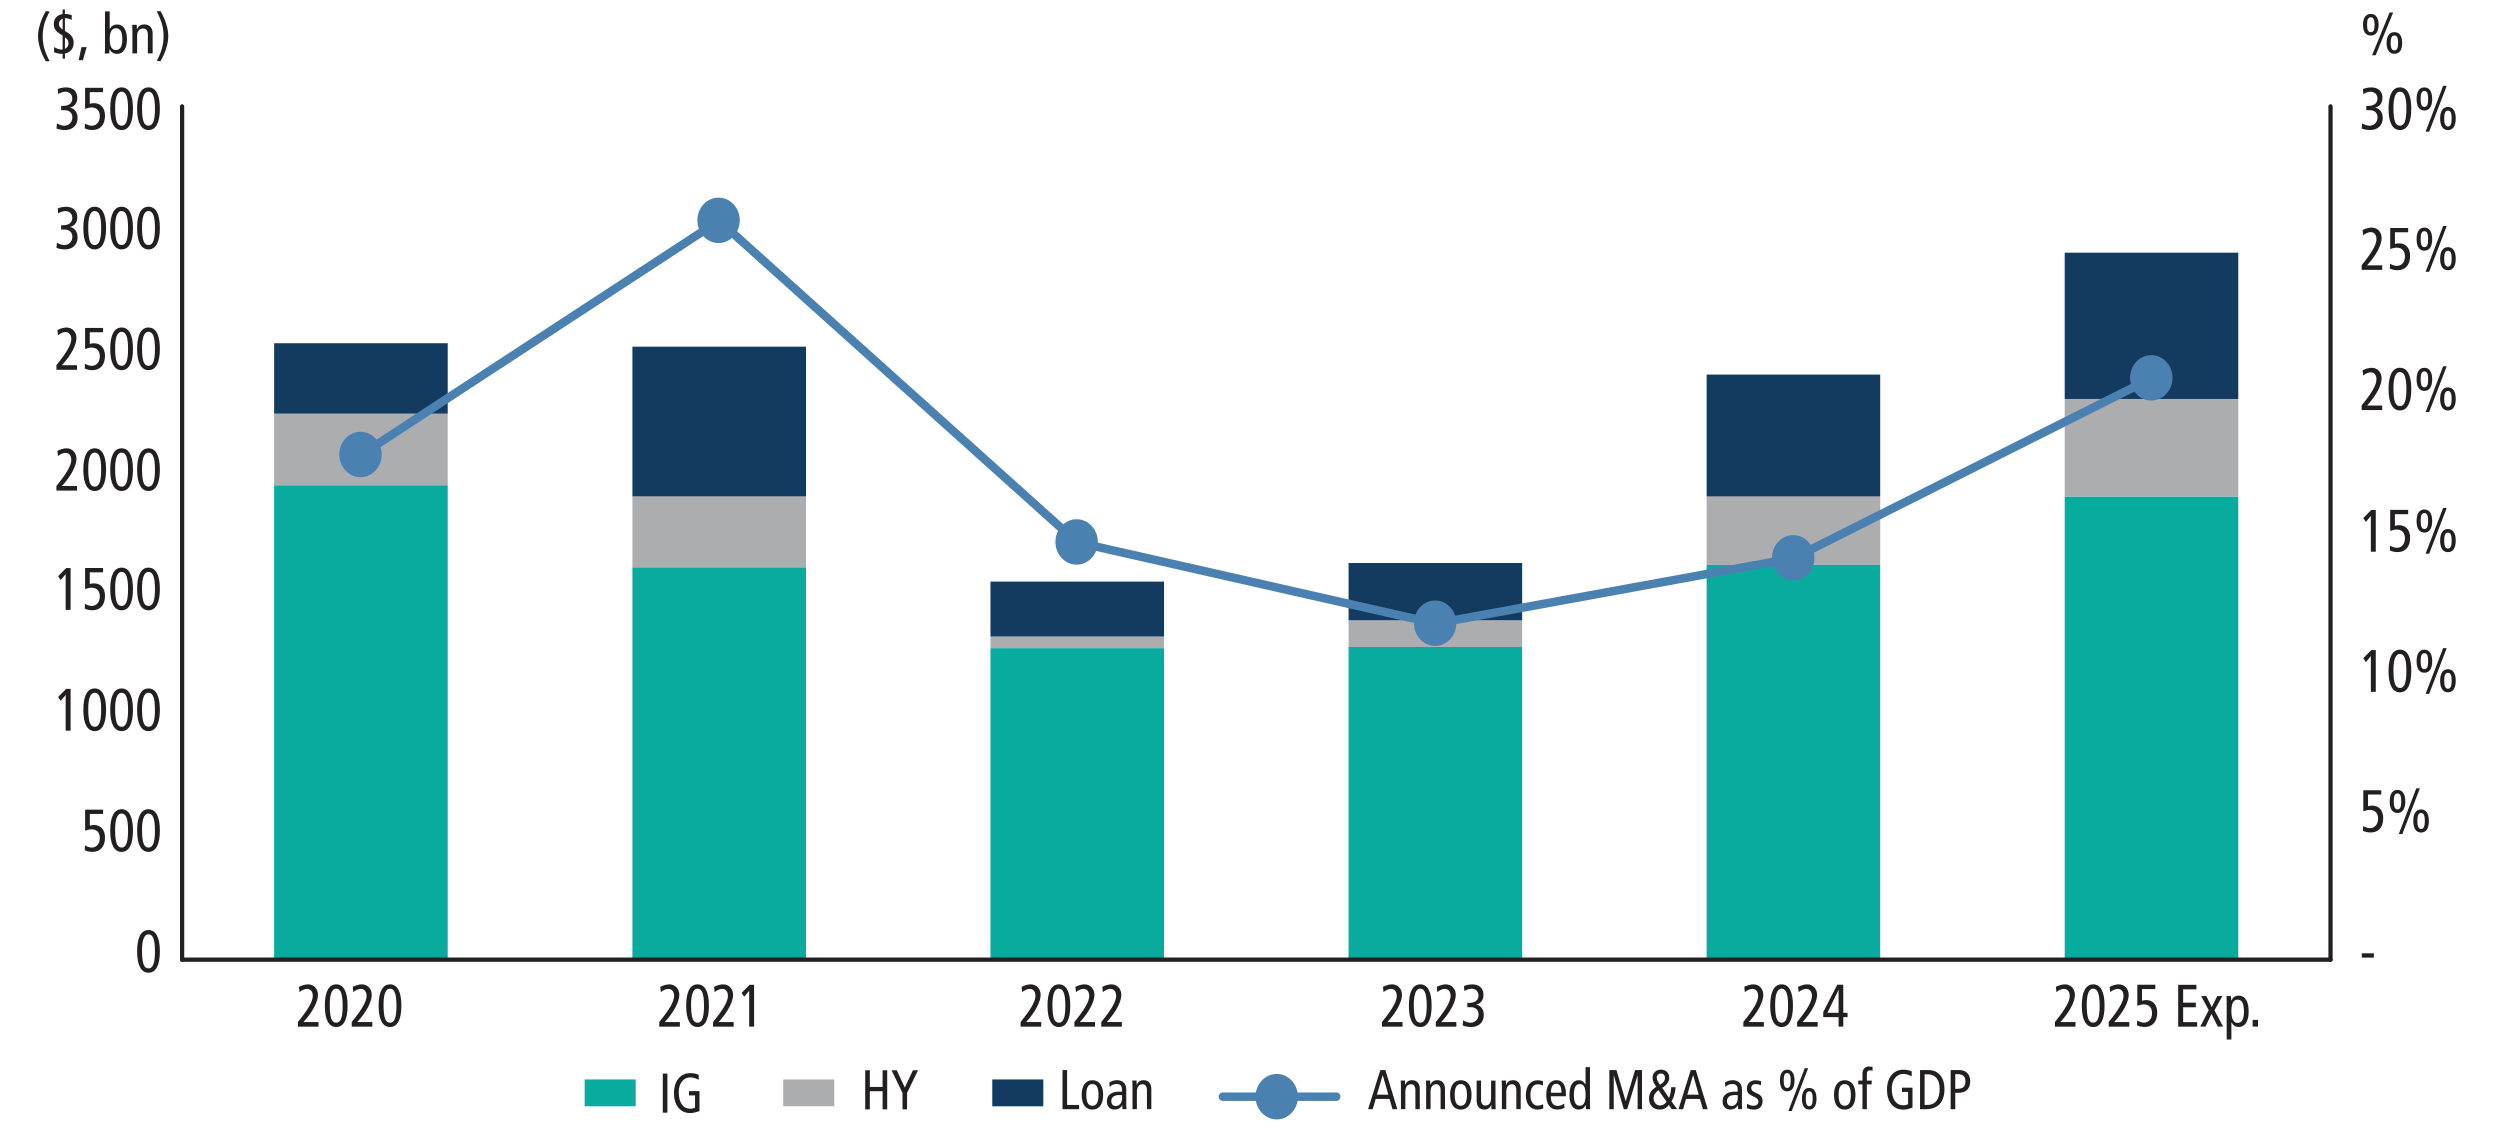 <?xml version="1.0" encoding="UTF-8"?><svg id="Layer_1" xmlns="http://www.w3.org/2000/svg" width="580" height="264.07" viewBox="0 0 580 264.07"><defs><style>.cls-1,.cls-2{fill:#4b81b0;}.cls-3{fill:#133b60;}.cls-4{fill:#09ab9e;}.cls-5{fill:#acadae;}.cls-6{isolation:isolate;}.cls-7{stroke:#4b81b0;stroke-width:1.97px;}.cls-7,.cls-8{fill:none;stroke-linecap:round;stroke-linejoin:round;}.cls-2{fill-rule:evenodd;}.cls-8{stroke:#231f20;stroke-width:.98px;}.cls-9{fill:#231f20;}</style></defs><g id="_2020"><g class="cls-6"><path class="cls-9" d="m69.12,238.17v-1.07c2.33-2.84,3.45-4.77,3.45-6.05,0-.95-.49-1.63-1.34-1.63-.46,0-1.16.25-1.74.75l-.14-1.22c.79-.4,1.57-.58,2.13-.58,1.34,0,2.29,1.06,2.29,2.45,0,1.58-1.26,4.02-3.38,6.3h3.51v1.06h-4.77Z"/><path class="cls-9" d="m75.36,233.32c0-3.24.94-4.95,2.64-4.95s2.64,1.68,2.64,4.95-.94,4.95-2.64,4.95-2.64-1.71-2.64-4.95Zm2.64,3.95c1.04,0,1.5-1.22,1.5-3.95s-.46-3.95-1.5-3.95c-1.17,0-1.5,1.76-1.5,3.71,0,3.13.48,4.18,1.5,4.18Z"/><path class="cls-9" d="m81.6,238.17v-1.07c2.33-2.84,3.45-4.77,3.45-6.05,0-.95-.49-1.63-1.34-1.63-.45,0-1.16.25-1.74.75l-.14-1.22c.79-.4,1.57-.58,2.13-.58,1.34,0,2.29,1.06,2.29,2.45,0,1.58-1.26,4.02-3.38,6.3h3.51v1.06h-4.77Z"/><path class="cls-9" d="m87.84,233.32c0-3.24.94-4.95,2.64-4.95s2.64,1.68,2.64,4.95-.94,4.95-2.64,4.95-2.64-1.71-2.64-4.95Zm2.64,3.95c1.04,0,1.5-1.22,1.5-3.95s-.46-3.95-1.5-3.95c-1.17,0-1.5,1.76-1.5,3.71,0,3.13.48,4.18,1.5,4.18Z"/></g></g><g id="_3500" class="cls-6"><g class="cls-6"><path class="cls-9" d="m13.2,28.61c.61.35,1.22.56,1.73.56,1.05,0,1.86-.83,1.86-1.95,0-1-.7-1.65-1.73-1.65h-.88v-1h.42c1.5,0,2.17-.71,2.17-1.71,0-.95-.66-1.58-1.61-1.58-.46,0-1.05.17-1.66.54l-.1-1.14c.56-.28,1.3-.4,1.98-.4,1.56,0,2.55.9,2.55,2.4,0,1.22-.62,2.04-1.68,2.28v.03c1.09.17,1.75,1.13,1.75,2.39,0,1.63-1.08,2.79-2.95,2.79-.64,0-1.47-.15-1.94-.36l.1-1.2Z"/><path class="cls-9" d="m19.7,28.66c.47.29,1.1.51,1.57.51,1.14,0,1.89-.92,1.89-2.2s-.69-2.04-1.92-2.04c-.47,0-.88.12-1.5.32v-4.88h4.17v1h-3.08v2.71c.34-.11.74-.15.99-.15,1.51,0,2.54,1.1,2.54,2.89,0,2.1-1.07,3.35-2.92,3.35-.58,0-1.25-.12-1.78-.39l.05-1.13Z"/><path class="cls-9" d="m25.57,25.22c0-3.24.94-4.95,2.64-4.95s2.64,1.68,2.64,4.95-.94,4.95-2.64,4.95-2.64-1.71-2.64-4.95Zm2.64,3.95c1.04,0,1.5-1.22,1.5-3.95s-.46-3.95-1.5-3.95c-1.17,0-1.5,1.76-1.5,3.71,0,3.13.48,4.18,1.5,4.18Z"/><path class="cls-9" d="m31.81,25.22c0-3.24.94-4.95,2.64-4.95s2.64,1.68,2.64,4.95-.94,4.95-2.64,4.95-2.64-1.71-2.64-4.95Zm2.64,3.95c1.04,0,1.5-1.22,1.5-3.95s-.46-3.95-1.5-3.95c-1.17,0-1.5,1.76-1.5,3.71,0,3.13.48,4.18,1.5,4.18Z"/></g></g><g id="_bn_" class="cls-6"><g class="cls-6"><path class="cls-9" d="m10.63,14.22c-1.14-1.94-1.81-4.1-1.81-5.82s.68-3.89,1.81-5.82l.87.08c-1.14,2.22-1.59,3.71-1.59,5.75s.42,3.5,1.59,5.75l-.87.08Z"/><path class="cls-9" d="m14.54,13.62v-1.13h-.18c-.68,0-1.35-.17-1.81-.39v-1.18c.57.35,1.26.6,1.79.58.04,0,.1,0,.19-.01v-3.24c-1.64-.97-2.05-1.55-2.05-2.73s.75-2.05,2.05-2.26v-1.07h.52v1.04c.61.01,1.18.13,1.59.3v1.1c-.44-.26-1-.42-1.53-.42h-.05v2.95l.48.31c.48.31,1.55.95,1.55,2.42,0,1.3-.72,2.3-2.03,2.52v1.2h-.52Zm0-9.29c-.55.2-.86.66-.86,1.25s.29.86.86,1.26v-2.51Zm.52,7.01c.56-.26.83-.73.83-1.27,0-.64-.17-.94-.83-1.44v2.72Z"/><path class="cls-9" d="m18.25,13.96l.65-3.02h1.2l-.86,3.02h-.99Z"/><path class="cls-9" d="m24.31,12.4c0-.21.05-.88.05-1.14V2.65h1.09v4.03h.03c.43-.69.94-1,1.7-1,1.42,0,2.27,1.24,2.27,3.41s-.84,3.41-2.29,3.41c-.78,0-1.34-.35-1.74-1.07h-.03l-.04.97h-1.05Zm4.06-3.32c0-1.66-.44-2.52-1.47-2.52-.94,0-1.44.77-1.44,2.52s.46,2.52,1.46,2.52,1.46-.84,1.46-2.52Z"/><path class="cls-9" d="m34.3,12.4v-4.33c0-.95-.36-1.46-1.09-1.46-.88,0-1.4.66-1.4,1.74v4.04h-1.09v-5.29c0-.3-.05-1.11-.05-1.34h1.05l.04.99h.03c.36-.77.91-1.08,1.68-1.08,1.26,0,1.94.79,1.94,2.08v4.64h-1.09Z"/><path class="cls-9" d="m36.36,14.14c1.17-2.25,1.59-3.8,1.59-5.75s-.44-3.52-1.59-5.75l.87-.08c1.13,1.94,1.81,4.09,1.81,5.82s-.66,3.89-1.81,5.82l-.87-.08Z"/></g></g><g id="_" class="cls-6"><g class="cls-6"><path class="cls-9" d="m548.22,5.74c0-1.65.66-2.51,1.81-2.51s1.81.9,1.81,2.51-.65,2.51-1.81,2.51-1.81-.86-1.81-2.51Zm2.68,0c0-1.21-.26-1.73-.88-1.73s-.86.53-.86,1.73.27,1.73.87,1.73.87-.49.87-1.73Zm-.58,7.08l4.07-9.93h.83l-4.07,9.93h-.83Zm3.37-2.85c0-1.61.65-2.51,1.81-2.51s1.81.86,1.81,2.51-.65,2.51-1.81,2.51-1.81-.91-1.81-2.51Zm2.68,0c0-1.21-.26-1.73-.87-1.73s-.87.57-.87,1.73.29,1.73.87,1.73.87-.51.87-1.73Z"/></g></g><g class="cls-6"><g class="cls-6"><path class="cls-9" d="m548,28.61c.61.35,1.22.56,1.73.56,1.05,0,1.86-.83,1.86-1.95,0-1-.7-1.65-1.73-1.65h-.88v-1h.42c1.49,0,2.17-.71,2.17-1.71,0-.95-.66-1.58-1.61-1.58-.46,0-1.05.17-1.66.54l-.1-1.14c.56-.28,1.3-.4,1.98-.4,1.56,0,2.55.9,2.55,2.4,0,1.22-.62,2.04-1.68,2.28v.03c1.09.17,1.75,1.13,1.75,2.39,0,1.63-1.08,2.79-2.95,2.79-.64,0-1.47-.15-1.94-.36l.1-1.2Z"/><path class="cls-9" d="m554.14,25.22c0-3.24.94-4.95,2.64-4.95s2.64,1.68,2.64,4.95-.94,4.95-2.64,4.95-2.64-1.71-2.64-4.95Zm2.64,3.95c1.04,0,1.5-1.22,1.5-3.95s-.46-3.95-1.5-3.95c-1.17,0-1.5,1.76-1.5,3.71,0,3.13.48,4.18,1.5,4.18Z"/><path class="cls-9" d="m560.65,22.96c0-1.77.66-2.68,1.81-2.68s1.81.96,1.81,2.68-.65,2.68-1.81,2.68-1.81-.92-1.81-2.68Zm2.68,0c0-1.29-.26-1.85-.88-1.85s-.86.57-.86,1.85.27,1.85.87,1.85.87-.53.87-1.85Zm-.59,7.58l4.07-10.62h.83l-4.07,10.62h-.83Zm3.37-3.04c0-1.72.65-2.68,1.81-2.68s1.81.92,1.81,2.68-.65,2.68-1.81,2.68-1.81-.97-1.81-2.68Zm2.68,0c0-1.29-.26-1.85-.87-1.85s-.87.61-.87,1.85.29,1.85.87,1.85.87-.54.87-1.85Z"/></g></g><g id="_3000" class="cls-6"><g class="cls-6"><path class="cls-9" d="m13.2,56.3c.61.35,1.22.56,1.73.56,1.05,0,1.86-.83,1.86-1.95,0-1-.7-1.65-1.73-1.65h-.88v-1h.42c1.5,0,2.17-.71,2.17-1.71,0-.95-.66-1.58-1.61-1.58-.46,0-1.05.17-1.66.54l-.1-1.14c.56-.28,1.3-.4,1.98-.4,1.56,0,2.55.9,2.55,2.4,0,1.22-.62,2.04-1.68,2.28v.03c1.09.17,1.75,1.13,1.75,2.39,0,1.63-1.08,2.79-2.95,2.79-.64,0-1.47-.15-1.94-.36l.1-1.2Z"/><path class="cls-9" d="m19.33,52.91c0-3.24.94-4.95,2.64-4.95s2.64,1.68,2.64,4.95-.94,4.95-2.64,4.95-2.64-1.71-2.64-4.95Zm2.64,3.95c1.04,0,1.5-1.22,1.5-3.95s-.46-3.95-1.5-3.95c-1.17,0-1.5,1.76-1.5,3.71,0,3.13.48,4.18,1.5,4.18Z"/><path class="cls-9" d="m25.57,52.91c0-3.24.94-4.95,2.64-4.95s2.64,1.68,2.64,4.95-.94,4.95-2.64,4.95-2.64-1.71-2.64-4.95Zm2.64,3.95c1.04,0,1.5-1.22,1.5-3.95s-.46-3.95-1.5-3.95c-1.17,0-1.5,1.76-1.5,3.71,0,3.13.48,4.18,1.5,4.18Z"/><path class="cls-9" d="m31.81,52.91c0-3.24.94-4.95,2.64-4.95s2.64,1.68,2.64,4.95-.94,4.95-2.64,4.95-2.64-1.71-2.64-4.95Zm2.64,3.95c1.04,0,1.5-1.22,1.5-3.95s-.46-3.95-1.5-3.95c-1.17,0-1.5,1.76-1.5,3.71,0,3.13.48,4.18,1.5,4.18Z"/></g></g><g class="cls-6"><g class="cls-6"><path class="cls-9" d="m547.9,62.6v-1.07c2.33-2.84,3.44-4.77,3.44-6.05,0-.95-.49-1.63-1.34-1.63-.46,0-1.16.25-1.74.75l-.14-1.22c.79-.4,1.57-.58,2.13-.58,1.34,0,2.29,1.06,2.29,2.45,0,1.58-1.26,4.02-3.38,6.3h3.51v1.06h-4.77Z"/><path class="cls-9" d="m554.5,61.18c.47.29,1.11.51,1.57.51,1.14,0,1.88-.92,1.88-2.2s-.69-2.04-1.92-2.04c-.47,0-.88.12-1.5.32v-4.88h4.17v1h-3.08v2.71c.34-.11.74-.15.99-.15,1.51,0,2.54,1.1,2.54,2.89,0,2.1-1.07,3.35-2.92,3.35-.58,0-1.25-.12-1.78-.39l.05-1.13Z"/><path class="cls-9" d="m560.65,55.48c0-1.77.66-2.68,1.81-2.68s1.81.96,1.81,2.68-.65,2.68-1.81,2.68-1.81-.92-1.81-2.68Zm2.68,0c0-1.29-.26-1.85-.88-1.85s-.86.57-.86,1.85.27,1.85.87,1.85.87-.53.87-1.85Zm-.59,7.58l4.07-10.62h.83l-4.07,10.62h-.83Zm3.37-3.04c0-1.72.65-2.68,1.81-2.68s1.81.92,1.81,2.68-.65,2.68-1.81,2.68-1.81-.97-1.81-2.68Zm2.68,0c0-1.29-.26-1.85-.87-1.85s-.87.61-.87,1.85.29,1.85.87,1.85.87-.54.87-1.85Z"/></g></g><g id="_2500" class="cls-6"><g class="cls-6"><path class="cls-9" d="m13.09,85.78v-1.07c2.33-2.84,3.45-4.77,3.45-6.05,0-.95-.49-1.63-1.34-1.63-.45,0-1.16.25-1.74.75l-.14-1.22c.79-.4,1.57-.58,2.13-.58,1.34,0,2.29,1.06,2.29,2.45,0,1.58-1.26,4.02-3.38,6.3h3.51v1.06h-4.77Z"/><path class="cls-9" d="m19.7,84.37c.47.29,1.1.51,1.57.51,1.14,0,1.89-.92,1.89-2.2s-.69-2.04-1.92-2.04c-.47,0-.88.12-1.5.32v-4.88h4.17v1h-3.08v2.71c.34-.11.74-.15.99-.15,1.51,0,2.54,1.1,2.54,2.89,0,2.1-1.07,3.35-2.92,3.35-.58,0-1.25-.12-1.78-.39l.05-1.13Z"/><path class="cls-9" d="m25.57,80.93c0-3.24.94-4.95,2.64-4.95s2.64,1.68,2.64,4.95-.94,4.95-2.64,4.95-2.64-1.71-2.64-4.95Zm2.64,3.95c1.04,0,1.5-1.22,1.5-3.95s-.46-3.95-1.5-3.95c-1.17,0-1.5,1.76-1.5,3.71,0,3.13.48,4.18,1.5,4.18Z"/><path class="cls-9" d="m31.81,80.93c0-3.24.94-4.95,2.64-4.95s2.64,1.68,2.64,4.95-.94,4.95-2.64,4.95-2.64-1.71-2.64-4.95Zm2.64,3.95c1.04,0,1.5-1.22,1.5-3.95s-.46-3.95-1.5-3.95c-1.17,0-1.5,1.76-1.5,3.71,0,3.13.48,4.18,1.5,4.18Z"/></g></g><g class="cls-6"><g class="cls-6"><path class="cls-9" d="m547.9,95.13v-1.07c2.33-2.84,3.44-4.77,3.44-6.05,0-.95-.49-1.63-1.34-1.63-.46,0-1.16.25-1.74.75l-.14-1.22c.79-.4,1.57-.58,2.13-.58,1.34,0,2.29,1.06,2.29,2.45,0,1.58-1.26,4.02-3.38,6.3h3.51v1.06h-4.77Z"/><path class="cls-9" d="m554.14,90.27c0-3.24.94-4.95,2.64-4.95s2.64,1.68,2.64,4.95-.94,4.95-2.64,4.95-2.64-1.71-2.64-4.95Zm2.64,3.95c1.04,0,1.5-1.22,1.5-3.95s-.46-3.95-1.5-3.95c-1.17,0-1.5,1.76-1.5,3.71,0,3.13.48,4.18,1.5,4.18Z"/><path class="cls-9" d="m560.65,88.01c0-1.77.66-2.68,1.81-2.68s1.81.96,1.81,2.68-.65,2.68-1.81,2.68-1.81-.92-1.81-2.68Zm2.68,0c0-1.29-.26-1.85-.88-1.85s-.86.57-.86,1.85.27,1.85.87,1.85.87-.53.87-1.85Zm-.59,7.58l4.07-10.62h.83l-4.07,10.62h-.83Zm3.37-3.04c0-1.72.65-2.68,1.81-2.68s1.81.92,1.81,2.68-.65,2.68-1.81,2.68-1.81-.97-1.81-2.68Zm2.68,0c0-1.29-.26-1.85-.87-1.85s-.87.61-.87,1.85.29,1.85.87,1.85.87-.54.87-1.85Z"/></g></g><g id="_2000" class="cls-6"><g class="cls-6"><path class="cls-9" d="m13.09,113.81v-1.07c2.33-2.84,3.45-4.77,3.45-6.05,0-.95-.49-1.63-1.34-1.63-.45,0-1.16.25-1.74.75l-.14-1.22c.79-.4,1.57-.58,2.13-.58,1.34,0,2.29,1.06,2.29,2.45,0,1.58-1.26,4.02-3.38,6.3h3.51v1.06h-4.77Z"/><path class="cls-9" d="m19.33,108.96c0-3.24.94-4.95,2.64-4.95s2.64,1.68,2.64,4.95-.94,4.95-2.64,4.95-2.64-1.71-2.64-4.95Zm2.64,3.95c1.04,0,1.5-1.22,1.5-3.95s-.46-3.95-1.5-3.95c-1.17,0-1.5,1.76-1.5,3.71,0,3.13.48,4.18,1.5,4.18Z"/><path class="cls-9" d="m25.57,108.96c0-3.24.94-4.95,2.64-4.95s2.64,1.68,2.64,4.95-.94,4.95-2.64,4.95-2.64-1.71-2.64-4.95Zm2.64,3.95c1.04,0,1.5-1.22,1.5-3.95s-.46-3.95-1.5-3.95c-1.17,0-1.5,1.76-1.5,3.71,0,3.13.48,4.18,1.5,4.18Z"/><path class="cls-9" d="m31.81,108.96c0-3.24.94-4.95,2.64-4.95s2.64,1.68,2.64,4.95-.94,4.95-2.64,4.95-2.64-1.71-2.64-4.95Zm2.64,3.95c1.04,0,1.5-1.22,1.5-3.95s-.46-3.95-1.5-3.95c-1.17,0-1.5,1.76-1.5,3.71,0,3.13.48,4.18,1.5,4.18Z"/></g></g><g class="cls-6"><g class="cls-6"><path class="cls-9" d="m550.04,128v-8.3l-1.16,1.39-.6-.9,1.86-1.89h1.04v9.7h-1.14Z"/><path class="cls-9" d="m554.5,126.58c.47.29,1.11.51,1.57.51,1.14,0,1.88-.92,1.88-2.2s-.69-2.04-1.92-2.04c-.47,0-.88.12-1.5.32v-4.88h4.17v1h-3.08v2.71c.34-.11.74-.15.99-.15,1.51,0,2.54,1.1,2.54,2.89,0,2.1-1.07,3.35-2.92,3.35-.58,0-1.25-.12-1.78-.39l.05-1.13Z"/><path class="cls-9" d="m560.65,120.88c0-1.77.66-2.68,1.81-2.68s1.81.96,1.81,2.68-.65,2.68-1.81,2.68-1.81-.92-1.81-2.68Zm2.68,0c0-1.29-.26-1.85-.88-1.85s-.86.57-.86,1.85.27,1.85.87,1.85.87-.53.87-1.85Zm-.59,7.58l4.07-10.62h.83l-4.07,10.62h-.83Zm3.37-3.04c0-1.72.65-2.68,1.81-2.68s1.81.92,1.81,2.68-.65,2.68-1.81,2.68-1.81-.97-1.81-2.68Zm2.68,0c0-1.29-.26-1.85-.87-1.85s-.87.61-.87,1.85.29,1.85.87,1.85.87-.54.87-1.85Z"/></g></g><g id="_1500" class="cls-6"><g class="cls-6"><path class="cls-9" d="m15.24,141.49v-8.3l-1.16,1.39-.6-.9,1.86-1.89h1.04v9.7h-1.14Z"/><path class="cls-9" d="m19.7,140.07c.47.29,1.1.51,1.57.51,1.14,0,1.89-.92,1.89-2.2s-.69-2.04-1.92-2.04c-.47,0-.88.12-1.5.32v-4.88h4.17v1h-3.08v2.71c.34-.11.74-.15.99-.15,1.51,0,2.54,1.1,2.54,2.89,0,2.1-1.07,3.35-2.92,3.35-.58,0-1.25-.12-1.78-.39l.05-1.13Z"/><path class="cls-9" d="m25.57,136.64c0-3.24.94-4.95,2.64-4.95s2.64,1.68,2.64,4.95-.94,4.95-2.64,4.95-2.64-1.71-2.64-4.95Zm2.64,3.95c1.04,0,1.5-1.22,1.5-3.95s-.46-3.95-1.5-3.95c-1.17,0-1.5,1.76-1.5,3.71,0,3.13.48,4.18,1.5,4.18Z"/><path class="cls-9" d="m31.81,136.64c0-3.24.94-4.95,2.64-4.95s2.64,1.68,2.64,4.95-.94,4.95-2.64,4.95-2.64-1.71-2.64-4.95Zm2.64,3.95c1.04,0,1.5-1.22,1.5-3.95s-.46-3.95-1.5-3.95c-1.17,0-1.5,1.76-1.5,3.71,0,3.13.48,4.18,1.5,4.18Z"/></g></g><g class="cls-6"><g class="cls-6"><path class="cls-9" d="m550.04,160.52v-8.3l-1.16,1.39-.6-.9,1.86-1.89h1.04v9.7h-1.14Z"/><path class="cls-9" d="m554.14,155.67c0-3.24.94-4.95,2.64-4.95s2.64,1.68,2.64,4.95-.94,4.95-2.64,4.95-2.64-1.71-2.64-4.95Zm2.64,3.95c1.04,0,1.5-1.22,1.5-3.95s-.46-3.95-1.5-3.95c-1.17,0-1.5,1.76-1.5,3.71,0,3.13.48,4.18,1.5,4.18Z"/><path class="cls-9" d="m560.65,153.4c0-1.77.66-2.68,1.81-2.68s1.81.96,1.81,2.68-.65,2.68-1.81,2.68-1.81-.92-1.81-2.68Zm2.68,0c0-1.29-.26-1.85-.88-1.85s-.86.57-.86,1.85.27,1.85.87,1.85.87-.53.87-1.85Zm-.59,7.58l4.07-10.62h.83l-4.07,10.62h-.83Zm3.37-3.04c0-1.72.65-2.68,1.81-2.68s1.81.92,1.81,2.68-.65,2.68-1.81,2.68-1.81-.97-1.81-2.68Zm2.68,0c0-1.29-.26-1.85-.87-1.85s-.87.61-.87,1.85.29,1.85.87,1.85.87-.54.87-1.85Z"/></g></g><g id="_1000" class="cls-6"><g class="cls-6"><path class="cls-9" d="m15.24,169.52v-8.3l-1.16,1.39-.6-.9,1.86-1.89h1.04v9.7h-1.14Z"/><path class="cls-9" d="m19.33,164.67c0-3.24.94-4.95,2.64-4.95s2.64,1.68,2.64,4.95-.94,4.95-2.64,4.95-2.64-1.71-2.64-4.95Zm2.64,3.95c1.04,0,1.5-1.22,1.5-3.95s-.46-3.95-1.5-3.95c-1.17,0-1.5,1.76-1.5,3.71,0,3.13.48,4.18,1.5,4.18Z"/><path class="cls-9" d="m25.57,164.67c0-3.24.94-4.95,2.64-4.95s2.64,1.68,2.64,4.95-.94,4.95-2.64,4.95-2.64-1.71-2.64-4.95Zm2.64,3.95c1.04,0,1.5-1.22,1.5-3.95s-.46-3.95-1.5-3.95c-1.17,0-1.5,1.76-1.5,3.71,0,3.13.48,4.18,1.5,4.18Z"/><path class="cls-9" d="m31.81,164.67c0-3.24.94-4.95,2.64-4.95s2.64,1.68,2.64,4.95-.94,4.95-2.64,4.95-2.64-1.71-2.64-4.95Zm2.64,3.95c1.04,0,1.5-1.22,1.5-3.95s-.46-3.95-1.5-3.95c-1.17,0-1.5,1.76-1.5,3.71,0,3.13.48,4.18,1.5,4.18Z"/></g></g><g class="cls-6"><g class="cls-6"><path class="cls-9" d="m548.26,191.63c.47.29,1.11.51,1.57.51,1.14,0,1.88-.92,1.88-2.2s-.69-2.04-1.92-2.04c-.47,0-.88.12-1.5.32v-4.88h4.17v1h-3.08v2.71c.34-.11.74-.15.99-.15,1.51,0,2.54,1.1,2.54,2.89,0,2.1-1.07,3.35-2.92,3.35-.58,0-1.25-.12-1.78-.39l.05-1.13Z"/><path class="cls-9" d="m554.41,185.93c0-1.77.66-2.68,1.81-2.68s1.81.96,1.81,2.68-.65,2.68-1.81,2.68-1.81-.92-1.81-2.68Zm2.68,0c0-1.29-.26-1.85-.88-1.85s-.86.57-.86,1.85.27,1.85.87,1.85.87-.53.87-1.85Zm-.58,7.58l4.07-10.62h.83l-4.07,10.62h-.83Zm3.37-3.04c0-1.72.65-2.68,1.81-2.68s1.81.92,1.81,2.68-.65,2.68-1.81,2.68-1.81-.97-1.81-2.68Zm2.68,0c0-1.29-.26-1.85-.87-1.85s-.87.61-.87,1.85.29,1.85.87,1.85.87-.54.87-1.85Z"/></g></g><g id="_500" class="cls-6"><g class="cls-6"><path class="cls-9" d="m19.7,196.13c.47.29,1.1.51,1.57.51,1.14,0,1.89-.92,1.89-2.2s-.69-2.04-1.92-2.04c-.47,0-.88.12-1.49.32v-4.88h4.17v1h-3.08v2.71c.34-.11.74-.15.99-.15,1.51,0,2.53,1.1,2.53,2.89,0,2.1-1.07,3.35-2.92,3.35-.58,0-1.25-.12-1.78-.39l.05-1.13Z"/><path class="cls-9" d="m25.57,192.69c0-3.24.94-4.95,2.64-4.95s2.64,1.68,2.64,4.95-.94,4.95-2.64,4.95-2.64-1.71-2.64-4.95Zm2.64,3.95c1.04,0,1.5-1.22,1.5-3.95s-.46-3.95-1.5-3.95c-1.17,0-1.5,1.76-1.5,3.71,0,3.13.48,4.18,1.5,4.18Z"/><path class="cls-9" d="m31.81,192.69c0-3.24.94-4.95,2.64-4.95s2.64,1.68,2.64,4.95-.94,4.95-2.64,4.95-2.64-1.71-2.64-4.95Zm2.64,3.95c1.04,0,1.5-1.22,1.5-3.95s-.46-3.95-1.5-3.95c-1.17,0-1.5,1.76-1.5,3.71,0,3.13.48,4.18,1.5,4.18Z"/></g></g><g id="_0" class="cls-6"><g class="cls-6"><path class="cls-9" d="m31.81,220.72c0-3.24.94-4.95,2.64-4.95s2.64,1.68,2.64,4.95-.94,4.95-2.64,4.95-2.64-1.71-2.64-4.95Zm2.64,3.95c1.04,0,1.5-1.22,1.5-3.95s-.46-3.95-1.5-3.95c-1.17,0-1.5,1.76-1.5,3.71,0,3.13.48,4.18,1.5,4.18Z"/></g></g><g id="_-" class="cls-6"><g class="cls-6"><path class="cls-9" d="m547.93,222.17v-1h2.81v1h-2.81Z"/></g></g><g id="_2021"><g class="cls-6"><path class="cls-9" d="m152.95,238.17v-1.07c2.33-2.84,3.45-4.77,3.45-6.05,0-.95-.49-1.63-1.34-1.63-.46,0-1.16.25-1.74.75l-.14-1.22c.79-.4,1.57-.58,2.13-.58,1.34,0,2.29,1.06,2.29,2.45,0,1.58-1.26,4.02-3.38,6.3h3.51v1.06h-4.77Z"/><path class="cls-9" d="m159.19,233.32c0-3.24.94-4.95,2.64-4.95s2.64,1.68,2.64,4.95-.94,4.95-2.64,4.95-2.64-1.71-2.64-4.95Zm2.64,3.95c1.04,0,1.5-1.22,1.5-3.95s-.46-3.95-1.5-3.95c-1.17,0-1.5,1.76-1.5,3.71,0,3.13.48,4.18,1.5,4.18Z"/><path class="cls-9" d="m165.43,238.17v-1.07c2.33-2.84,3.45-4.77,3.45-6.05,0-.95-.49-1.63-1.34-1.63-.45,0-1.16.25-1.74.75l-.14-1.22c.79-.4,1.57-.58,2.13-.58,1.34,0,2.29,1.06,2.29,2.45,0,1.58-1.26,4.02-3.38,6.3h3.51v1.06h-4.77Z"/><path class="cls-9" d="m173.81,238.17v-8.3l-1.16,1.39-.6-.9,1.86-1.89h1.04v9.7h-1.14Z"/></g></g><g id="_2022"><g class="cls-6"><path class="cls-9" d="m236.78,238.17v-1.07c2.33-2.84,3.45-4.77,3.45-6.05,0-.95-.49-1.63-1.34-1.63-.46,0-1.16.25-1.74.75l-.14-1.22c.79-.4,1.57-.58,2.13-.58,1.34,0,2.29,1.06,2.29,2.45,0,1.58-1.26,4.02-3.38,6.3h3.51v1.06h-4.77Z"/><path class="cls-9" d="m243.02,233.32c0-3.24.94-4.95,2.64-4.95s2.64,1.68,2.64,4.95-.94,4.95-2.64,4.95-2.64-1.71-2.64-4.95Zm2.64,3.95c1.04,0,1.5-1.22,1.5-3.95s-.46-3.95-1.5-3.95c-1.17,0-1.5,1.76-1.5,3.71,0,3.13.48,4.18,1.5,4.18Z"/><path class="cls-9" d="m249.26,238.17v-1.07c2.33-2.84,3.45-4.77,3.45-6.05,0-.95-.49-1.63-1.34-1.63-.45,0-1.16.25-1.74.75l-.14-1.22c.79-.4,1.57-.58,2.13-.58,1.34,0,2.29,1.06,2.29,2.45,0,1.58-1.26,4.02-3.38,6.3h3.51v1.06h-4.77Z"/><path class="cls-9" d="m255.5,238.17v-1.07c2.33-2.84,3.45-4.77,3.45-6.05,0-.95-.49-1.63-1.34-1.63-.46,0-1.16.25-1.74.75l-.14-1.22c.79-.4,1.57-.58,2.13-.58,1.34,0,2.29,1.06,2.29,2.45,0,1.58-1.26,4.02-3.38,6.3h3.51v1.06h-4.77Z"/></g></g><g id="_2023"><g class="cls-6"><path class="cls-9" d="m320.62,238.17v-1.07c2.33-2.84,3.44-4.77,3.44-6.05,0-.95-.49-1.63-1.34-1.63-.46,0-1.16.25-1.74.75l-.14-1.22c.79-.4,1.57-.58,2.13-.58,1.34,0,2.29,1.06,2.29,2.45,0,1.58-1.26,4.02-3.38,6.3h3.51v1.06h-4.77Z"/><path class="cls-9" d="m326.86,233.32c0-3.24.94-4.95,2.64-4.95s2.64,1.68,2.64,4.95-.94,4.95-2.64,4.95-2.64-1.71-2.64-4.95Zm2.64,3.95c1.04,0,1.5-1.22,1.5-3.95s-.46-3.95-1.5-3.95c-1.17,0-1.5,1.76-1.5,3.71,0,3.13.48,4.18,1.5,4.18Z"/><path class="cls-9" d="m333.1,238.17v-1.07c2.33-2.84,3.44-4.77,3.44-6.05,0-.95-.49-1.63-1.34-1.63-.46,0-1.16.25-1.74.75l-.14-1.22c.79-.4,1.57-.58,2.13-.58,1.34,0,2.29,1.06,2.29,2.45,0,1.58-1.26,4.02-3.38,6.3h3.51v1.06h-4.77Z"/><path class="cls-9" d="m339.44,236.71c.61.35,1.22.56,1.73.56,1.05,0,1.86-.83,1.86-1.95,0-1-.7-1.65-1.73-1.65h-.88v-1h.42c1.49,0,2.17-.71,2.17-1.71,0-.95-.66-1.58-1.61-1.58-.46,0-1.05.17-1.66.54l-.1-1.14c.56-.28,1.3-.4,1.98-.4,1.56,0,2.55.9,2.55,2.4,0,1.22-.62,2.04-1.68,2.28v.03c1.09.17,1.75,1.13,1.75,2.39,0,1.63-1.08,2.79-2.95,2.79-.64,0-1.47-.15-1.94-.36l.1-1.2Z"/></g></g><g id="_2024"><g class="cls-6"><path class="cls-9" d="m404.45,238.17v-1.07c2.33-2.84,3.44-4.77,3.44-6.05,0-.95-.49-1.63-1.34-1.63-.46,0-1.16.25-1.74.75l-.14-1.22c.79-.4,1.57-.58,2.13-.58,1.34,0,2.29,1.06,2.29,2.45,0,1.58-1.26,4.02-3.38,6.3h3.51v1.06h-4.77Z"/><path class="cls-9" d="m410.69,233.32c0-3.24.94-4.95,2.64-4.95s2.64,1.68,2.64,4.95-.94,4.95-2.64,4.95-2.64-1.71-2.64-4.95Zm2.64,3.95c1.04,0,1.5-1.22,1.5-3.95s-.46-3.95-1.5-3.95c-1.17,0-1.5,1.76-1.5,3.71,0,3.13.48,4.18,1.5,4.18Z"/><path class="cls-9" d="m416.93,238.17v-1.07c2.33-2.84,3.44-4.77,3.44-6.05,0-.95-.49-1.63-1.34-1.63-.46,0-1.16.25-1.74.75l-.14-1.22c.79-.4,1.57-.58,2.13-.58,1.34,0,2.29,1.06,2.29,2.45,0,1.58-1.26,4.02-3.38,6.3h3.51v1.06h-4.77Z"/><path class="cls-9" d="m426.55,238.17v-2.2h-3.56v-1.17l3.26-6.34h1.39v6.51h.99v1h-.99v2.2h-1.09Zm0-8.48h-.03l-2.57,5.28h2.6v-5.28Z"/></g></g><g id="_2025_Exp."><g class="cls-6"><path class="cls-9" d="m476.74,238.17v-1.07c2.33-2.84,3.44-4.77,3.44-6.05,0-.95-.49-1.63-1.34-1.63-.46,0-1.16.25-1.74.75l-.14-1.22c.79-.4,1.57-.58,2.13-.58,1.34,0,2.29,1.06,2.29,2.45,0,1.58-1.26,4.02-3.38,6.3h3.51v1.06h-4.77Z"/><path class="cls-9" d="m482.98,233.32c0-3.24.94-4.95,2.64-4.95s2.64,1.68,2.64,4.95-.94,4.95-2.64,4.95-2.64-1.71-2.64-4.95Zm2.64,3.95c1.04,0,1.5-1.22,1.5-3.95s-.46-3.95-1.5-3.95c-1.17,0-1.5,1.76-1.5,3.71,0,3.13.48,4.18,1.5,4.18Z"/><path class="cls-9" d="m489.22,238.17v-1.07c2.33-2.84,3.44-4.77,3.44-6.05,0-.95-.49-1.63-1.34-1.63-.46,0-1.16.25-1.74.75l-.14-1.22c.79-.4,1.57-.58,2.13-.58,1.34,0,2.29,1.06,2.29,2.45,0,1.58-1.26,4.02-3.38,6.3h3.51v1.06h-4.77Z"/><path class="cls-9" d="m495.83,236.75c.47.29,1.11.51,1.57.51,1.14,0,1.88-.92,1.88-2.2s-.69-2.04-1.92-2.04c-.47,0-.88.12-1.5.32v-4.88h4.17v1h-3.08v2.71c.34-.11.74-.15.99-.15,1.51,0,2.54,1.1,2.54,2.89,0,2.1-1.07,3.35-2.92,3.35-.58,0-1.25-.12-1.78-.39l.05-1.13Z"/><path class="cls-9" d="m505.34,238.17v-9.7h4.23v1.06h-3.08v3.09h2.94v1.06h-2.94v3.45h3.25v1.06h-4.39Z"/><path class="cls-9" d="m514.53,238.17l-1.47-2.93-1.39,2.93h-1.2l1.96-3.81-1.77-3.28h1.2l1.27,2.56,1.27-2.56h1.2l-1.85,3.32,2.01,3.77h-1.25Z"/><path class="cls-9" d="m516.59,241.17v-8.87c0-.32-.05-1-.05-1.22h1.05l.04,1.04h.03c.4-.78.96-1.14,1.74-1.14,1.44,0,2.29,1.32,2.29,3.64s-.84,3.64-2.29,3.64c-.77,0-1.24-.31-1.69-1.07h-.03v3.98h-1.09Zm4-6.55c0-1.79-.44-2.7-1.47-2.7s-1.44.99-1.44,2.7.46,2.7,1.46,2.7,1.46-.9,1.46-2.7Z"/><path class="cls-9" d="m522.61,238.17v-1.56h1.25v1.56h-1.25Z"/></g></g><rect id="Rectangle_8689" class="cls-4" x="479.01" y="115.18" width="40.27" height="107.46"/><rect id="Rectangle_8690" class="cls-5" x="479.01" y="92.55" width="40.27" height="22.62"/><rect id="Rectangle_8691" class="cls-3" x="479.01" y="58.62" width="40.27" height="33.94"/><rect id="Rectangle_8692" class="cls-4" x="63.6" y="112.57" width="40.27" height="110.07"/><rect id="Rectangle_8693" class="cls-5" x="63.6" y="95.97" width="40.27" height="16.61"/><rect id="Rectangle_8694" class="cls-3" x="63.6" y="79.63" width="40.27" height="16.34"/><rect id="Rectangle_8695" class="cls-4" x="146.72" y="131.61" width="40.27" height="91.03"/><rect id="Rectangle_8696" class="cls-5" x="146.72" y="115.18" width="40.27" height="16.43"/><rect id="Rectangle_8697" class="cls-3" x="146.72" y="80.43" width="40.27" height="34.74"/><rect id="Rectangle_8698" class="cls-4" x="229.79" y="150.37" width="40.27" height="72.27"/><rect id="Rectangle_8699" class="cls-5" x="229.79" y="147.68" width="40.27" height="2.69"/><rect id="Rectangle_8700" class="cls-3" x="229.79" y="134.93" width="40.27" height="12.75"/><rect id="Rectangle_8701" class="cls-4" x="312.87" y="150.1" width="40.27" height="72.54"/><rect id="Rectangle_8702" class="cls-5" x="312.87" y="143.91" width="40.27" height="6.19"/><rect id="Rectangle_8703" class="cls-3" x="312.87" y="130.62" width="40.27" height="13.29"/><rect id="Rectangle_8704" class="cls-4" x="395.94" y="131.07" width="40.27" height="91.57"/><rect id="Rectangle_8705" class="cls-5" x="395.94" y="115.18" width="40.27" height="15.89"/><rect id="Rectangle_8706" class="cls-3" x="395.94" y="86.9" width="40.27" height="28.28"/><line id="Line_100" class="cls-8" x1="540.68" y1="222.64" x2="540.68" y2="24.68"/><line id="Line_101" class="cls-8" x1="42.25" y1="222.64" x2="42.25" y2="24.68"/><line id="Line_102" class="cls-8" x1="42.25" y1="222.64" x2="540.68" y2="222.64"/><path id="Path_34911" class="cls-7" d="m83.74,105.53l83.07-54.32,83.07,74.6,83.17,18.85,83.07-15.17,83.07-41.75"/><path id="Path_34912" class="cls-2" d="m504.02,87.66c0,2.91-2.2,5.27-4.92,5.27s-4.92-2.36-4.92-5.27,2.2-5.27,4.92-5.27,4.92,2.36,4.92,5.27"/><path id="Path_34913" class="cls-2" d="m420.95,129.41c0,2.91-2.2,5.27-4.92,5.27s-4.92-2.36-4.92-5.27,2.2-5.27,4.92-5.27,4.92,2.36,4.92,5.27"/><path id="Path_34914" class="cls-2" d="m337.87,144.58c0,2.91-2.2,5.27-4.92,5.27s-4.92-2.36-4.92-5.27,2.2-5.27,4.92-5.27,4.92,2.36,4.92,5.27"/><path id="Path_34915" class="cls-2" d="m254.7,125.73c0,2.91-2.2,5.27-4.92,5.27s-4.92-2.36-4.92-5.27,2.2-5.27,4.92-5.27,4.92,2.36,4.92,5.27"/><path id="Path_34916" class="cls-2" d="m171.63,51.12c0,2.91-2.2,5.27-4.92,5.27s-4.92-2.36-4.92-5.27,2.2-5.27,4.92-5.27,4.92,2.36,4.92,5.27"/><path id="Path_34917" class="cls-2" d="m88.56,105.44c0,2.91-2.2,5.27-4.92,5.27s-4.92-2.36-4.92-5.27,2.2-5.27,4.92-5.27,4.92,2.36,4.92,5.27"/><g id="IG"><g class="cls-6"><path class="cls-9" d="m153.77,258.14v-9.07h1.07v9.07h-1.07Z"/><path class="cls-9" d="m161.26,254.13h-1.42v-.99h2.44v4.62c-.87.33-1.54.47-2.13.47-2.39,0-3.79-1.85-3.79-4.64s1.51-4.62,3.75-4.62c.73,0,1.4.1,1.99.4v1.14c-.67-.36-1.36-.56-1.98-.56-1.49,0-2.65,1.33-2.65,3.39,0,2.5,1,3.89,2.71,3.89.42,0,.86-.13,1.07-.25v-2.86Z"/></g></g><g id="HY"><g class="cls-6"><path class="cls-9" d="m204.76,257.37v-4.21h-2.96v4.21h-1.07v-9.07h1.07v3.87h2.96v-3.87h1.07v9.07h-1.07Z"/><path class="cls-9" d="m209.38,257.37v-3.81l-2.54-5.26h1.21l1.87,4.02,1.88-4.02h1.18l-2.54,5.26v3.81h-1.07Z"/></g></g><g id="Announced_M_A_as_of_GDP"><g class="cls-6"><path class="cls-9" d="m323.06,257.33l-.68-2.37h-3.23l-.68,2.37h-1.07l2.84-9.07h1.17l2.77,9.07h-1.12Zm-2.26-7.88h-.02l-1.34,4.52h2.66l-1.3-4.52Z"/><path class="cls-9" d="m328.37,257.33v-4.33c0-.95-.34-1.46-1.02-1.46-.83,0-1.31.66-1.31,1.74v4.04h-1.02v-5.29c0-.3-.05-1.11-.05-1.34h.98l.04.99h.02c.34-.77.85-1.08,1.57-1.08,1.18,0,1.81.79,1.81,2.08v4.64h-1.02Z"/><path class="cls-9" d="m334.22,257.33v-4.33c0-.95-.34-1.46-1.02-1.46-.83,0-1.31.66-1.31,1.74v4.04h-1.02v-5.29c0-.3-.05-1.11-.05-1.34h.98l.04.99h.02c.34-.77.85-1.08,1.57-1.08,1.18,0,1.81.79,1.81,2.08v4.64h-1.02Z"/><path class="cls-9" d="m336.42,254.02c0-2.18.93-3.41,2.49-3.41s2.49,1.22,2.49,3.41-.94,3.41-2.49,3.41-2.49-1.22-2.49-3.41Zm3.91,0c0-1.7-.46-2.52-1.43-2.52s-1.41.82-1.41,2.52.45,2.52,1.42,2.52,1.42-.84,1.42-2.52Z"/><path class="cls-9" d="m346.02,257.33l-.04-.99h-.02c-.34.77-.85,1.08-1.57,1.08-1.18,0-1.81-.78-1.81-2.09v-4.63h1.02v4.32c0,.94.33,1.47,1.02,1.47.86,0,1.31-.69,1.31-1.77v-4.02h1.02v5.29c0,.31.05,1.07.05,1.34h-.98Z"/><path class="cls-9" d="m351.79,257.33v-4.33c0-.95-.34-1.46-1.02-1.46-.83,0-1.31.66-1.31,1.74v4.04h-1.02v-5.29c0-.3-.05-1.11-.05-1.34h.98l.04.99h.02c.34-.77.85-1.08,1.57-1.08,1.18,0,1.81.79,1.81,2.08v4.64h-1.02Z"/><path class="cls-9" d="m358.04,257.14c-.33.16-.91.29-1.3.29-1.71,0-2.75-1.3-2.75-3.34,0-2.16,1.06-3.47,2.77-3.47.44,0,.9.09,1.23.26l-.05.99c-.35-.21-.72-.31-1.17-.31-1.11,0-1.71.87-1.71,2.54,0,1.5.66,2.41,1.69,2.41.47,0,.89-.14,1.24-.35l.05,1Z"/><path class="cls-9" d="m362.95,257.03c-.49.25-1.13.39-1.72.39-1.6,0-2.5-1.25-2.5-3.41s.9-3.41,2.39-3.41c1.3,0,2.17,1.03,2.17,3.21v.52h-3.5c0,1.55.57,2.25,1.69,2.25.45,0,.98-.22,1.42-.55l.05.99Zm-.68-3.52c0-1.37-.4-2.07-1.21-2.07s-1.25.7-1.26,2.07h2.48Z"/><path class="cls-9" d="m367.94,257.33l-.04-.97h-.02c-.38.73-.91,1.07-1.63,1.07-1.35,0-2.14-1.24-2.14-3.41s.79-3.41,2.14-3.41c.73,0,1.15.31,1.58,1h.02v-4.03h1.02v8.61c0,.27.05.92.05,1.14h-.98Zm-.08-3.32c0-1.68-.41-2.52-1.37-2.52-.86,0-1.35.77-1.35,2.52s.42,2.52,1.36,2.52,1.36-.84,1.36-2.52Z"/><path class="cls-9" d="m379.93,257.33v-7.83h-.02l-2.41,7.83h-.78l-2.31-7.83h-.02v7.83h-1.02v-9.07h1.65l2.13,7.21h.02l2.17-7.21h1.6v9.07h-1.02Z"/><path class="cls-9" d="m387.83,257.33l-.67-1c-.4.69-1.19,1.09-2.1,1.09-1.55,0-2.49-1.07-2.49-2.51,0-1.24.55-2.09,1.68-2.76-.6-.87-.86-1.51-.86-2.07,0-1.14.78-1.92,1.96-1.92s1.91.79,1.91,1.88c0,.92-.58,1.7-1.62,2.34l1.57,2.33c.3-.74.46-1.5.51-2.48h1.02c-.1,1.31-.42,2.43-.95,3.3l1.31,1.79h-1.26Zm-3.06-4.42c-.74.53-1.13,1.18-1.13,1.91,0,.97.66,1.66,1.54,1.66.53,0,1.15-.39,1.46-.87l-1.87-2.7Zm1.51-2.87c0-.57-.35-.99-.92-.99s-1,.4-1,.97c0,.39.35,1.11.78,1.65.78-.52,1.14-.96,1.14-1.64Z"/><path class="cls-9" d="m395.07,257.33l-.68-2.37h-3.23l-.68,2.37h-1.07l2.84-9.07h1.17l2.77,9.07h-1.12Zm-2.26-7.88h-.02l-1.34,4.52h2.66l-1.3-4.52Z"/><path class="cls-9" d="m403.25,257.33l-.06-.9h-.02c-.38.68-.98.99-1.74.99-1.11,0-1.79-.73-1.79-1.91,0-1.61,1.23-2.24,2.88-2.24h.63v-.49c0-1.3-.98-1.29-1.31-1.29-.55,0-1.2.27-1.54.69l-.11-1.03c.52-.36,1.17-.55,1.75-.55.73,0,2.19.29,2.19,2.17v3.61c0,.31.05.86.05.94h-.92Zm-.1-3.25c-.07,0-.32-.03-.67-.03-1.57,0-1.82.9-1.82,1.38,0,.7.34,1.16,1.04,1.16.9,0,1.45-.81,1.45-1.64v-.87Z"/><path class="cls-9" d="m405.31,256.05c.47.3.94.49,1.46.49.72,0,1.18-.38,1.18-.94s-.27-.82-1.19-1.23c-.98-.44-1.49-.82-1.49-1.83,0-1.12.81-1.92,2-1.92.49,0,.95.09,1.3.23l-.05.94c-.34-.17-.77-.29-1.2-.29-.64,0-1.03.35-1.03.91,0,.49.28.82,1.21,1.2.72.29,1.42.74,1.42,1.75,0,1.29-.68,2.07-2,2.07-.62,0-1.21-.14-1.66-.39l.06-.99Z"/><path class="cls-9" d="m412.95,250.68c0-1.65.62-2.51,1.69-2.51s1.69.9,1.69,2.51-.61,2.51-1.69,2.51-1.69-.86-1.69-2.51Zm2.5,0c0-1.21-.24-1.73-.83-1.73s-.8.53-.8,1.73.25,1.73.81,1.73.81-.49.81-1.73Zm-.55,7.08l3.8-9.93h.78l-3.8,9.93h-.78Zm3.15-2.85c0-1.61.61-2.51,1.69-2.51s1.69.86,1.69,2.51-.61,2.51-1.69,2.51-1.69-.91-1.69-2.51Zm2.5,0c0-1.21-.24-1.73-.81-1.73s-.81.57-.81,1.73.27,1.73.81,1.73.81-.51.81-1.73Z"/><path class="cls-9" d="m425.49,254.02c0-2.18.93-3.41,2.49-3.41s2.49,1.22,2.49,3.41-.94,3.41-2.49,3.41-2.49-1.22-2.49-3.41Zm3.91,0c0-1.7-.46-2.52-1.43-2.52s-1.41.82-1.41,2.52.45,2.52,1.42,2.52,1.42-.84,1.42-2.52Z"/><path class="cls-9" d="m432.09,257.33v-5.75h-.98v-.88h.98v-1.52c0-1.09.52-1.75,1.54-1.75.28,0,.56.04.8.1v.94c-.13-.1-.34-.16-.58-.16-.53,0-.74.3-.74.96v1.43h1.12v.88h-1.12v5.75h-1.02Z"/><path class="cls-9" d="m442.68,253.33h-1.42v-.99h2.44v4.62c-.87.33-1.54.47-2.13.47-2.39,0-3.79-1.85-3.79-4.64s1.51-4.62,3.75-4.62c.73,0,1.4.1,1.99.4v1.14c-.67-.36-1.36-.56-1.98-.56-1.49,0-2.65,1.33-2.65,3.39,0,2.5,1,3.89,2.71,3.89.42,0,.86-.13,1.07-.25v-2.86Z"/><path class="cls-9" d="m445.45,257.33v-9.07h1.94c2.44,0,3.73,1.85,3.73,4.39,0,3.08-1.59,4.68-4.29,4.68h-1.38Zm1.72-.99c1.91,0,2.83-1.4,2.83-3.73,0-1.73-.66-3.37-2.87-3.37h-.62v7.1h.66Z"/><path class="cls-9" d="m452.55,257.33v-9.07h2.09c1.49,0,2.45,1.01,2.45,2.57,0,1.83-1.04,2.7-2.72,2.7h-.75v3.8h-1.07Zm1.63-4.73c1.52,0,1.8-.84,1.8-1.66,0-1.03-.42-1.74-1.79-1.74h-.57v3.41h.56Z"/></g></g><g id="Rectangle_8709"><rect class="cls-4" x="135.64" y="250.43" width="11.84" height="6.23"/><rect class="cls-4" x="135.97" y="250.61" width="11.18" height="5.88"/></g><g id="Rectangle_8710"><rect class="cls-5" x="181.71" y="250.43" width="11.84" height="6.23"/><rect class="cls-5" x="182.04" y="250.61" width="11.18" height="5.88"/></g><g id="Loan"><g class="cls-6"><path class="cls-9" d="m246.5,257.33v-9.07h1.07v8.09h2.78v.99h-3.85Z"/><path class="cls-9" d="m250.95,254.02c0-2.18.94-3.41,2.49-3.41s2.49,1.22,2.49,3.41-.94,3.41-2.49,3.41-2.49-1.22-2.49-3.41Zm3.91,0c0-1.7-.46-2.52-1.43-2.52s-1.41.82-1.41,2.52.45,2.52,1.42,2.52,1.42-.84,1.42-2.52Z"/><path class="cls-9" d="m260.41,257.33l-.06-.9h-.02c-.38.68-.98.99-1.74.99-1.11,0-1.79-.73-1.79-1.91,0-1.61,1.23-2.24,2.88-2.24h.63v-.49c0-1.3-.98-1.29-1.31-1.29-.55,0-1.2.27-1.54.69l-.11-1.03c.52-.36,1.17-.55,1.75-.55.73,0,2.19.29,2.19,2.17v3.61c0,.31.05.86.05.94h-.92Zm-.1-3.25c-.07,0-.32-.03-.67-.03-1.57,0-1.82.9-1.82,1.38,0,.7.34,1.16,1.04,1.16.9,0,1.45-.81,1.45-1.64v-.87Z"/><path class="cls-9" d="m266.09,257.33v-4.33c0-.95-.34-1.46-1.02-1.46-.83,0-1.31.66-1.31,1.74v4.04h-1.02v-5.29c0-.3-.05-1.11-.05-1.34h.98l.04.99h.02c.34-.77.85-1.08,1.57-1.08,1.18,0,1.81.79,1.81,2.08v4.64h-1.02Z"/></g></g><g id="Rectangle_8711"><rect class="cls-3" x="230.21" y="250.43" width="11.84" height="6.23"/><rect class="cls-3" x="230.54" y="250.61" width="11.18" height="5.88"/></g><ellipse id="Ellipse_2" class="cls-1" cx="296.2" cy="254.43" rx="4.92" ry="5.27"/><line id="Line_103" class="cls-7" x1="283.71" y1="254.43" x2="310.01" y2="254.43"/></svg>